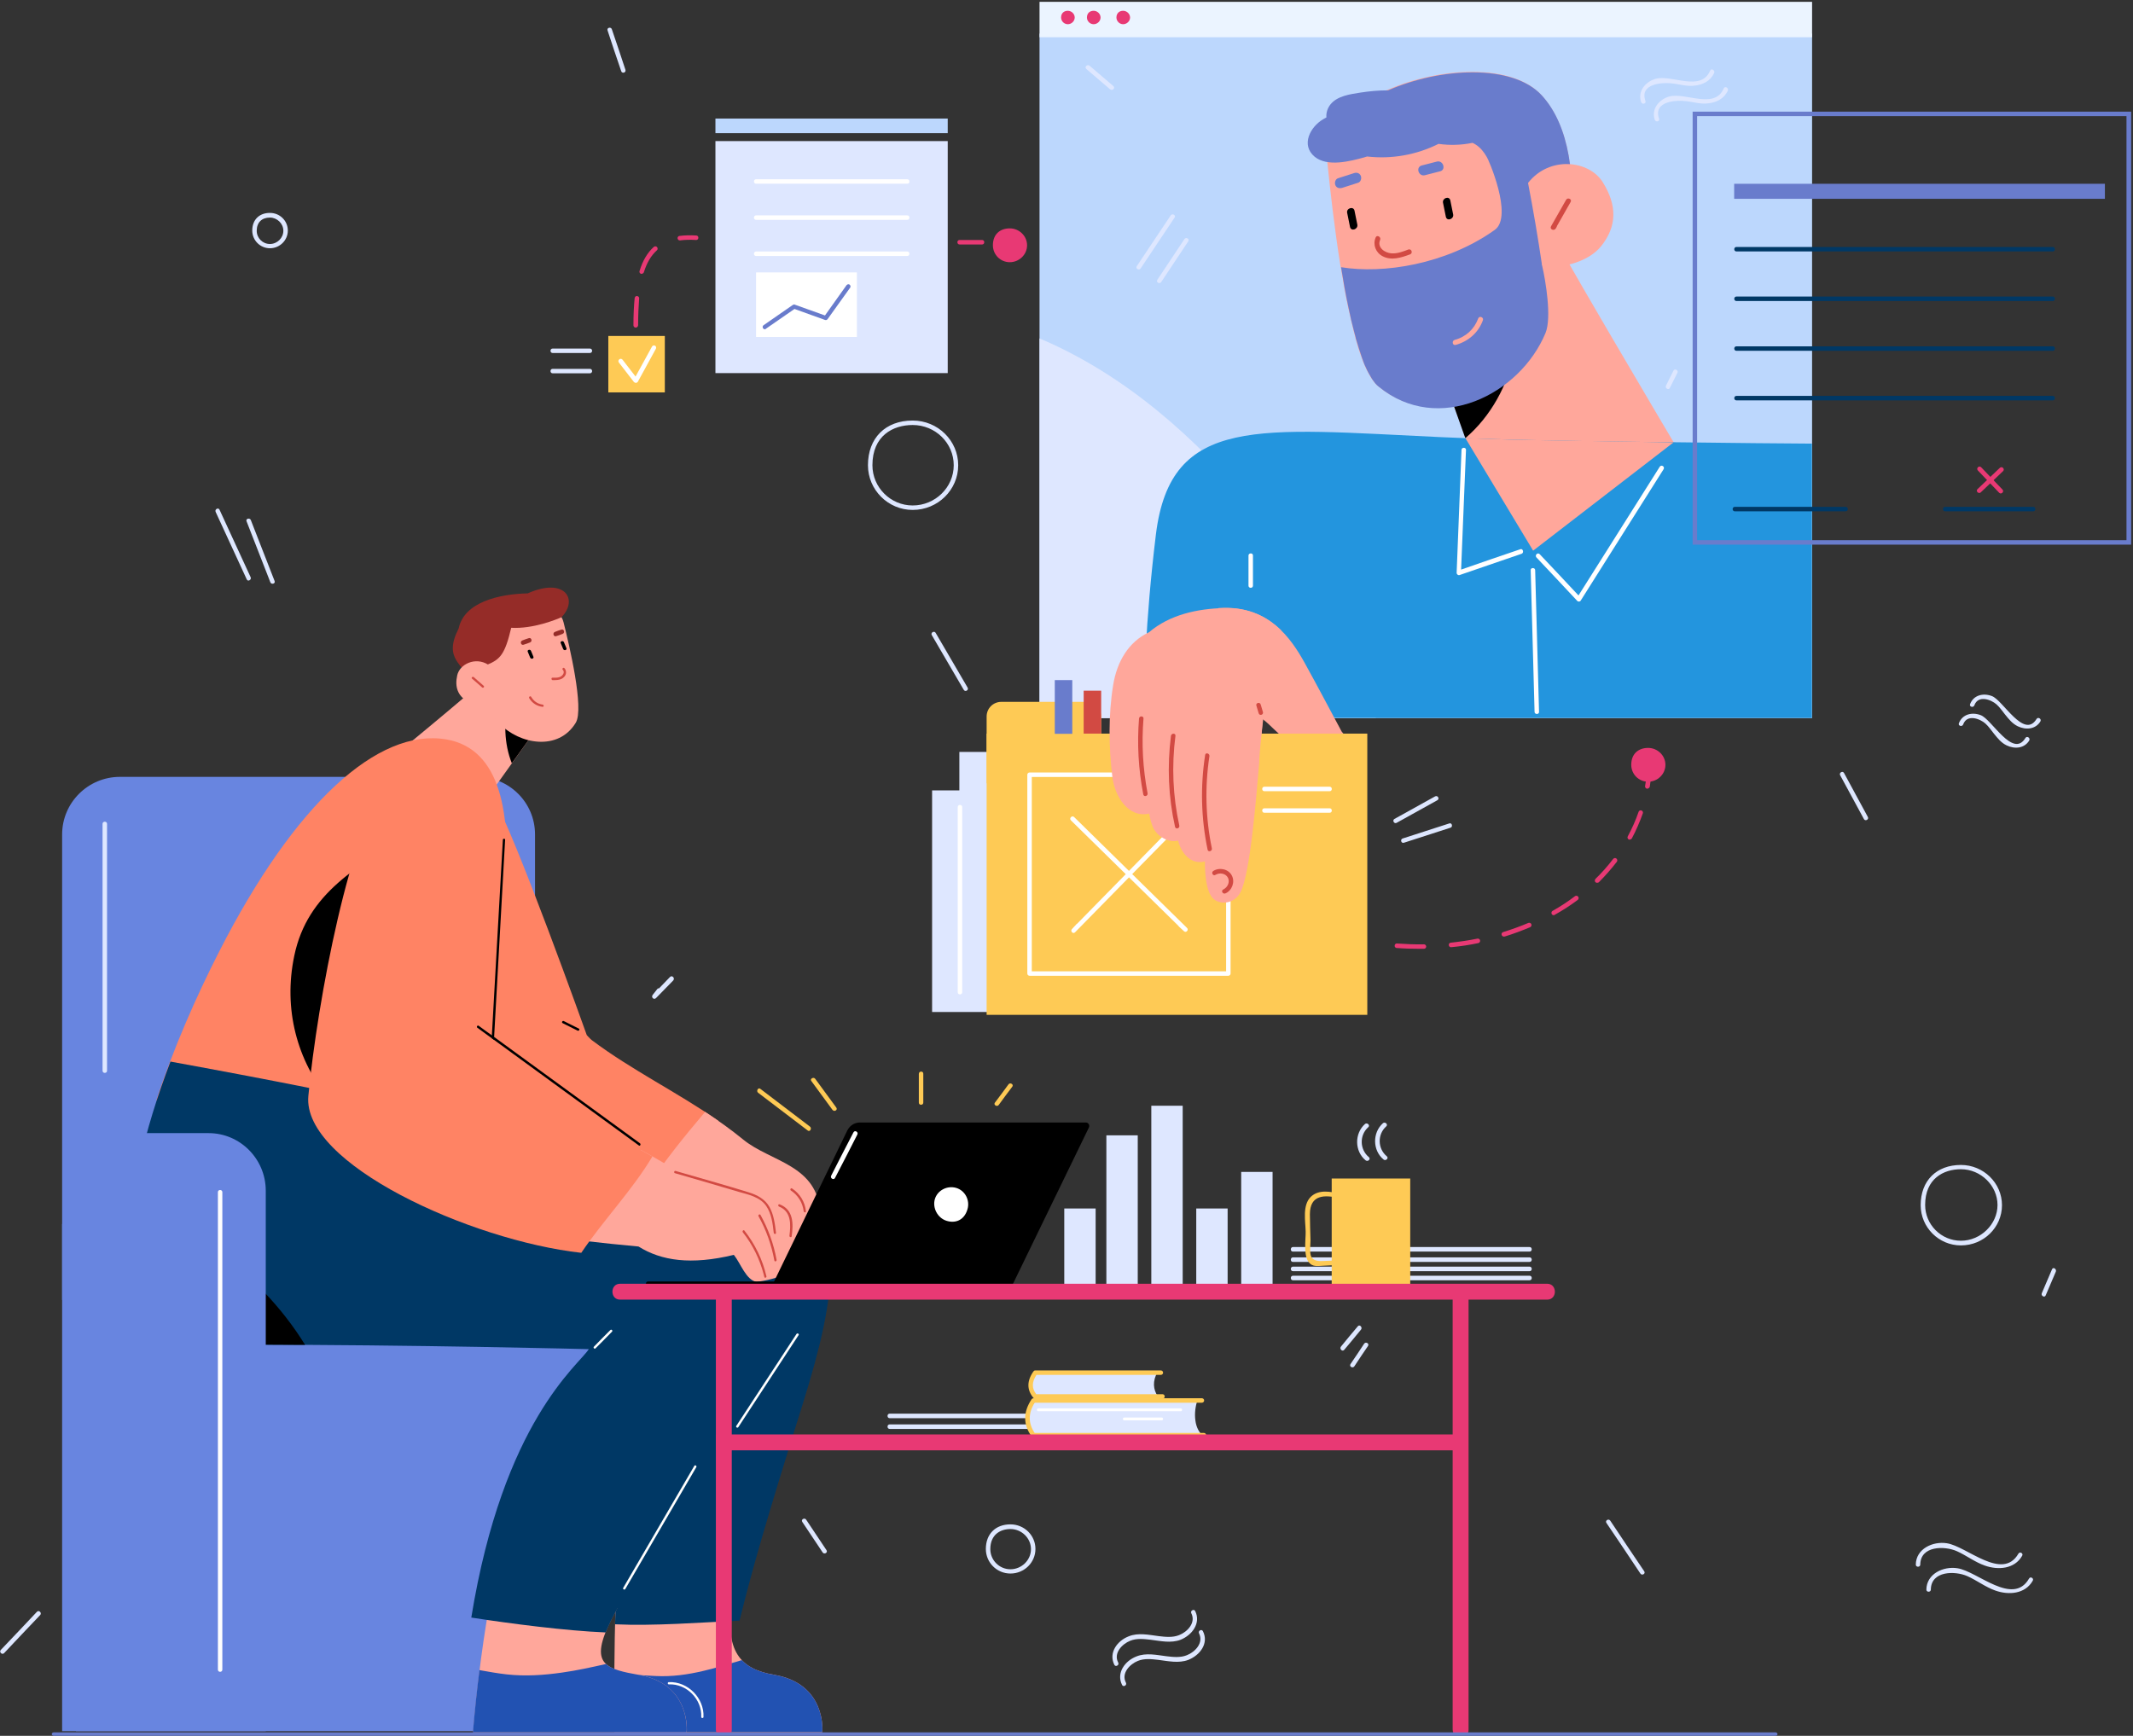 <?xml version="1.0" encoding="UTF-8"?>
<svg width="618px" height="503px" viewBox="0 0 618 503" version="1.1" xmlns="http://www.w3.org/2000/svg" xmlns:xlink="http://www.w3.org/1999/xlink">
    <rect x="0" y="0" width="618" height="503" fill="#333333" stroke="none"/>
    <!-- Generator: Sketch 64 (93537) - https://sketch.com -->
    <title>Teammates 12</title>
    <desc>Created with Sketch.</desc>
    <g id="Final-Designs" stroke="none" stroke-width="1" fill="none" fill-rule="evenodd">
        <g id="Why-1.3" transform="translate(-725, -1288)" fill-rule="nonzero">
            <g id="Teammates-12" transform="translate(725, 1288)">
                <g id="Couch" transform="translate(18, 225)">
                    <rect id="XMLID_713_" fill="#6885E0" x="0" y="129.66" width="154.704" height="146.987"></rect>
                    <path d="M137.015,16.797 L137.015,151.702 L0,151.702 L0,16.797 C0,7.603 7.513,0.118 16.742,0.118 L120.273,0.118 C129.502,0.118 137.015,7.544 137.015,16.797 Z" id="XMLID_711_" fill="#6885E0"></path>
                    <path d="M11.714,13.732 L11.714,85.281 C11.714,86.106 13.015,86.106 13.015,85.281 L13.015,13.732 C13.015,12.907 11.714,12.907 11.714,13.732 Z" id="XMLID_90_" fill="#DEE7FF"></path>
                </g>
                <g id="Ornament" transform="translate(0, 8)" fill="#DEE7FF">
                    <path d="M568.143,352.89 C561.724,352.89 556.483,347.651 556.483,341.233 C556.483,334.11 561.076,329.576 568.143,329.576 C574.681,329.576 580.04,334.816 580.04,341.233 C580.04,347.651 574.74,352.89 568.143,352.89 Z M568.143,330.813 C563.138,330.813 557.778,333.521 557.778,341.174 C557.778,346.885 562.431,351.536 568.143,351.536 C573.856,351.536 578.744,346.767 578.744,341.174 C578.744,335.581 573.915,330.813 568.143,330.813 Z" id="XMLID_699_"></path>
                    <path d="M292.758,447.972 C288.813,447.972 285.632,444.793 285.632,440.848 C285.632,436.55 288.4,433.724 292.758,433.724 C296.763,433.724 300.002,436.903 300.002,440.848 C300.002,444.793 296.763,447.972 292.758,447.972 Z M292.758,435.078 C289.932,435.078 286.928,436.609 286.928,440.907 C286.928,444.086 289.519,446.735 292.758,446.735 C295.998,446.735 298.707,444.086 298.707,440.907 C298.707,437.728 295.998,435.078 292.758,435.078 Z" id="XMLID_692_"></path>
                    <path d="M264.431,139.767 C257.305,139.767 251.474,133.938 251.474,126.814 C251.474,118.925 256.539,113.862 264.431,113.862 C271.734,113.862 277.623,119.691 277.623,126.814 C277.623,133.938 271.734,139.767 264.431,139.767 Z M264.431,115.157 C258.777,115.157 252.77,118.219 252.77,126.814 C252.77,133.232 258.011,138.471 264.431,138.471 C270.968,138.471 276.327,133.232 276.327,126.814 C276.327,120.397 271.027,115.157 264.431,115.157 Z" id="XMLID_688_"></path>
                    <path d="M78.21,63.937 C75.383,63.937 73.087,61.641 73.087,58.815 C73.087,55.695 75.089,53.693 78.21,53.693 C81.096,53.693 83.393,55.989 83.393,58.815 C83.393,61.641 81.037,63.937 78.21,63.937 Z M78.21,55.047 C75.855,55.047 74.382,56.46 74.382,58.874 C74.382,60.993 76.09,62.701 78.21,62.701 C80.33,62.701 82.097,60.935 82.097,58.874 C82.097,56.754 80.272,55.047 78.21,55.047 Z" id="XMLID_670_"></path>
                    <path d="M280.332,191.223 C277.27,185.924 274.148,180.684 271.086,175.385 C270.674,174.679 269.555,175.327 269.967,176.033 C273.029,181.332 276.151,186.571 279.213,191.87 C279.625,192.635 280.803,191.988 280.332,191.223 Z" id="XMLID_109_"></path>
                    <path d="M415.787,222.779 C411.841,224.957 407.954,227.136 404.008,229.314 C403.301,229.726 403.949,230.845 404.656,230.433 C408.602,228.254 412.489,226.076 416.434,223.898 C417.2,223.485 416.552,222.367 415.787,222.779 Z" id="XMLID_108_"></path>
                    <path d="M419.909,230.609 C415.433,232.081 410.898,233.494 406.423,234.966 C405.598,235.201 405.951,236.497 406.776,236.202 C411.252,234.73 415.787,233.317 420.262,231.846 C421.028,231.61 420.675,230.315 419.909,230.609 Z" id="XMLID_107_"></path>
                    <path d="M72.615,159.254 C69.612,152.719 66.608,146.243 63.605,139.708 C63.251,138.942 62.132,139.59 62.486,140.355 C65.489,146.89 68.493,153.367 71.496,159.902 C71.85,160.667 72.969,159.96 72.615,159.254 Z" id="XMLID_88_"></path>
                    <path d="M79.565,160.373 C77.268,154.485 74.971,148.598 72.674,142.71 C72.38,141.945 71.084,142.298 71.438,143.064 C73.734,148.951 76.031,154.838 78.328,160.726 C78.623,161.491 79.859,161.138 79.565,160.373 Z" id="XMLID_87_"></path>
                    <path d="M541.17,228.725 C538.874,224.486 536.577,220.247 534.28,216.008 C533.868,215.243 532.749,215.95 533.161,216.656 C535.458,220.895 537.755,225.134 540.051,229.373 C540.464,230.079 541.583,229.432 541.17,228.725 Z" id="XMLID_85_"></path>
                    <path d="M181.215,12.246 C179.919,8.301 178.623,4.416 177.269,0.471 C177.033,-0.294 175.738,-1.04083409e-17 176.032,0.824 C177.328,4.769 178.623,8.654 179.978,12.599 C180.213,13.423 181.45,13.07 181.215,12.246 Z" id="XMLID_83_"></path>
                    <path d="M590.052,200.348 C586.4,206.294 580.275,194.814 577.095,193.695 C574.622,192.753 571.795,193.401 570.794,196.05 C570.499,196.816 571.736,197.169 572.03,196.403 C573.149,193.283 576.919,194.755 578.45,196.109 C579.451,196.992 580.158,198.111 580.982,199.112 C582.042,200.407 583.043,201.702 584.634,202.467 C586.989,203.586 589.757,203.351 591.171,201.054 C591.583,200.289 590.464,199.641 590.052,200.348 Z" id="XMLID_82_"></path>
                    <path d="M586.813,205.882 C583.161,211.828 577.036,200.348 573.856,199.229 C571.383,198.287 568.556,198.935 567.555,201.584 C567.26,202.35 568.497,202.703 568.791,201.938 C569.91,198.817 573.679,200.289 575.211,201.643 C576.212,202.526 576.919,203.645 577.743,204.646 C578.803,205.941 579.804,207.236 581.394,208.002 C583.75,209.12 586.518,208.885 587.932,206.589 C588.344,205.823 587.225,205.117 586.813,205.882 Z" id="XMLID_79_"></path>
                    <path d="M476.388,447.324 C473.09,442.438 469.792,437.551 466.553,432.665 C466.081,431.958 464.962,432.606 465.434,433.312 C468.732,438.199 472.03,443.085 475.269,447.972 C475.74,448.678 476.859,448.031 476.388,447.324 Z" id="XMLID_78_"></path>
                    <path d="M346.292,458.863 C345.939,458.098 344.761,458.746 345.174,459.511 C346.528,462.219 344.055,464.869 341.64,465.811 C339.755,466.576 337.635,466.34 335.692,466.105 C332.865,465.752 329.802,465.045 327.034,466.164 C323.677,467.459 321.145,470.933 322.853,474.406 C323.206,475.171 324.384,474.524 323.972,473.759 C322.558,471.05 325.091,468.401 327.447,467.459 C329.331,466.694 331.392,466.929 333.395,467.165 C336.222,467.518 339.284,468.224 342.052,467.165 C345.409,465.811 348,462.337 346.292,458.863 Z" id="XMLID_77_"></path>
                    <path d="M348.53,464.692 C348.177,463.927 346.999,464.574 347.411,465.34 C348.766,468.048 346.292,470.697 343.878,471.639 C341.993,472.404 339.873,472.169 337.93,471.933 C335.103,471.58 332.04,470.874 329.272,471.992 C325.915,473.288 323.383,476.761 325.091,480.235 C325.444,481 326.622,480.352 326.21,479.587 C324.796,476.879 327.329,474.229 329.685,473.288 C331.569,472.522 333.63,472.758 335.633,472.993 C338.46,473.346 341.522,474.053 344.29,472.993 C347.706,471.639 350.297,468.165 348.53,464.692 Z" id="XMLID_68_"></path>
                    <path d="M239.46,441.201 C237.517,438.258 235.514,435.314 233.571,432.37 C233.1,431.664 231.981,432.311 232.452,433.018 C234.395,435.961 236.398,438.905 238.341,441.849 C238.812,442.555 239.931,441.908 239.46,441.201 Z" id="XMLID_66_"></path>
                    <path d="M393.407,376.322 C391.758,378.265 390.109,380.267 388.519,382.21 C387.989,382.857 388.931,383.799 389.461,383.152 C391.11,381.209 392.759,379.207 394.349,377.264 C394.821,376.617 393.937,375.675 393.407,376.322 Z" id="XMLID_65_"></path>
                    <path d="M395.233,381.385 C393.937,383.328 392.642,385.33 391.287,387.273 C390.816,387.979 391.935,388.627 392.406,387.92 C393.702,385.977 394.997,383.976 396.352,382.033 C396.823,381.326 395.704,380.679 395.233,381.385 Z" id="XMLID_64_"></path>
                    <path d="M594.528,359.837 C593.526,362.134 592.584,364.43 591.583,366.726 C591.23,367.491 592.408,368.139 592.702,367.373 C593.703,365.077 594.645,362.781 595.647,360.485 C595.941,359.72 594.822,359.013 594.528,359.837 Z" id="XMLID_63_"></path>
                    <path d="M587.873,449.444 C583.22,457.509 572.914,447.324 567.142,446.441 C563.079,445.793 558.191,448.031 558.132,452.623 C558.132,453.447 559.427,453.447 559.427,452.623 C559.486,447.147 566.436,447.147 570.028,448.737 C572.796,449.973 575.27,451.916 578.155,452.917 C581.983,454.271 586.754,453.918 588.933,450.091 C589.404,449.385 588.285,448.678 587.873,449.444 Z" id="XMLID_61_"></path>
                    <path d="M584.81,442.202 C580.158,450.268 569.851,440.083 564.08,439.2 C560.016,438.552 555.128,440.789 555.069,445.381 C555.069,446.206 556.365,446.206 556.365,445.381 C556.424,439.906 563.373,439.906 566.966,441.496 C569.734,442.732 572.207,444.675 575.093,445.676 C578.921,447.03 583.691,446.676 585.87,442.85 C586.342,442.143 585.223,441.496 584.81,442.202 Z" id="XMLID_60_"></path>
                    <path d="M194.112,275.118 C193.052,276.236 191.992,277.296 190.932,278.415 C190.755,278.356 190.579,278.415 190.402,278.65 C189.99,279.18 189.519,279.769 189.106,280.299 C188.576,280.946 189.401,281.829 190.049,281.241 C191.698,279.533 193.406,277.826 195.055,276.119 C195.643,275.412 194.701,274.47 194.112,275.118 Z" id="XMLID_59_"></path>
                    <path d="M10.719,459.04 C7.244,462.749 3.71,466.458 0.236,470.108 C-0.353,470.697 0.589,471.639 1.178,471.05 C4.653,467.341 8.186,463.632 11.661,459.982 C12.191,459.393 11.308,458.451 10.719,459.04 Z" id="XMLID_62_"></path>
                </g>
                <g id="Graphic" transform="translate(308, 320)" fill="#DEE7FF">
                    <rect id="XMLID_222_" x="51.615" y="19.592" width="9.091" height="33.051"></rect>
                    <rect id="XMLID_221_" x="38.594" y="30.192" width="9.091" height="22.451"></rect>
                    <rect id="XMLID_220_" x="0.352" y="30.192" width="9.091" height="22.451"></rect>
                    <rect id="XMLID_219_" x="25.573" y="0.417" width="9.091" height="52.226"></rect>
                    <rect id="XMLID_218_" x="12.552" y="8.992" width="9.091" height="43.651"></rect>
                </g>
                <g id="Man" transform="translate(38, 170)">
                    <g id="Head" transform="translate(71.994, 0)">
                        <path d="M0.354,52.169 L28.562,64.799 L32.633,59.133 L37.826,51.874 L46.855,39.304 L29.624,27.501 C28.562,29.035 0.354,52.169 0.354,52.169 Z" id="XMLID_199_" fill="#FFA79B"></path>
                        <path d="M38.299,51.166 L46.855,39.304 L37.413,33.107 C35.879,38.773 36.056,45.619 38.299,51.166 Z" id="XMLID_198_" fill="#000000"></path>
                        <path d="M24.962,11.567 C28.621,3.069 51.163,1.475 53.288,10.328 C54.94,16.937 59.307,35.291 56.828,39.422 C51.812,47.743 40.482,45.737 34.64,39.599 C28.739,33.403 21.362,19.947 24.962,11.567 Z" id="XMLID_197_" fill="#FFA79B"></path>
                        <path d="M38.122,11.921 C44.554,12.275 51.222,9.501 52.697,8.852 C57.713,3.659 53.583,-2.833 42.901,1.947 C34.581,2.125 24.49,4.485 22.897,12.098 C18.294,21.127 24.254,22.249 26.791,27.855 C28.857,26.852 28.739,23.606 31.217,22.603 C34.876,21.068 36.292,19.711 38.122,11.921 Z" id="XMLID_193_" fill="#952C28"></path>
                        <path d="M50.101,26.38 C50.809,26.38 51.576,26.439 52.284,26.144 C53.051,25.79 53.76,24.845 53.051,24.078 C52.756,23.783 53.228,23.311 53.524,23.606 C54.173,24.314 54.173,25.436 53.465,26.144 C52.638,27.088 51.281,27.088 50.101,27.088 C49.688,27.029 49.688,26.321 50.101,26.38 Z" id="XMLID_192_" fill="#D24A43"></path>
                        <path d="M43.846,18.59 C44.082,19.18 44.318,19.711 44.554,20.301 C44.79,20.891 43.846,21.127 43.61,20.537 C43.374,19.947 43.138,19.416 42.901,18.826 C42.724,18.295 43.61,18.059 43.846,18.59 Z" id="XMLID_191_" fill="#000000"></path>
                        <path d="M53.406,16.111 C53.642,16.701 53.878,17.232 54.114,17.823 C54.35,18.413 53.406,18.649 53.169,18.059 C52.933,17.468 52.697,16.937 52.461,16.347 C52.225,15.816 53.169,15.521 53.406,16.111 Z" id="XMLID_190_" fill="#000000"></path>
                        <path d="M41.367,15.58 C41.957,15.344 42.606,15.108 43.197,14.931 C43.964,14.636 44.377,15.875 43.551,16.17 C42.96,16.406 42.311,16.642 41.721,16.819 C40.954,17.114 40.541,15.875 41.367,15.58 Z" id="XMLID_189_" fill="#952C28"></path>
                        <path d="M50.809,13.101 C51.399,12.865 52.048,12.629 52.638,12.452 C53.406,12.157 53.819,13.396 52.992,13.692 C52.402,13.928 51.753,14.164 51.163,14.341 C50.396,14.636 49.983,13.396 50.809,13.101 Z" id="XMLID_188_" fill="#952C28"></path>
                        <path d="M43.905,31.927 C44.613,33.166 45.793,33.993 47.209,34.17 C47.622,34.229 47.622,34.878 47.209,34.819 C45.557,34.642 44.141,33.698 43.315,32.281 C43.138,31.868 43.728,31.573 43.905,31.927 Z" id="XMLID_187_" fill="#D24A43"></path>
                        <path d="M22.483,25.672 C23.192,22.485 27.676,20.242 31.453,22.603 C31.984,26.085 32.633,29.626 33.283,33.048 C31.571,34.17 27.794,34.701 25.375,33.226 C22.66,31.573 21.716,29.094 22.483,25.672 Z" id="XMLID_186_" fill="#FFA79B"></path>
                        <path d="M27.263,26.203 C28.208,27.029 29.211,27.914 30.155,28.74 C30.45,29.035 30.037,29.449 29.683,29.212 C29.624,29.153 29.565,29.094 29.506,29.035 C29.506,29.035 29.447,28.976 29.447,28.976 C28.562,28.209 27.676,27.442 26.791,26.675 C26.437,26.38 26.909,25.967 27.263,26.203 Z" id="XMLID_185_" fill="#D24A43"></path>
                    </g>
                    <g id="Body" transform="translate(7.081, 43.671)">
                        <path d="M88.104,102.627 C96.012,77.959 116.194,6.02 84.21,0.59 C64.382,-2.774 40.305,19.18 18.471,61.966 C11.743,75.126 5.075,90.293 0.236,105.165 C29.565,105.283 59.189,106.345 88.104,102.627 Z" id="XMLID_184_" fill="#FF8364"></path>
                        <path d="M54.291,105.106 C56.474,92.831 59.071,80.615 61.667,68.399 C65.208,51.756 70.755,43.966 74.414,27.324 C58.658,37.416 44.023,44.91 40.187,63.264 C36.941,78.726 40.954,93.657 50.455,105.165 C51.753,105.224 52.992,105.165 54.291,105.106 Z" id="XMLID_183_" fill="#000000"></path>
                    </g>
                    <g id="Legs" transform="translate(0, 137.505)">
                        <path d="M186.3,177.813 C176.563,176.16 171.901,171.203 174.025,156.036 C163.049,158.101 151.66,157.57 140.33,157.806 C139.976,170.023 139.917,182.239 140.035,194.455 L200.226,194.455 C200.285,194.396 201.584,180.409 186.3,177.813 Z" id="XMLID_209_" fill="#FFA79B"></path>
                        <path d="M189.84,39.776 C167.416,45.796 177.389,57.363 157.325,67.985 C155.791,71.88 154.374,75.775 153.076,79.729 C149.535,90.175 146.703,100.798 144.342,111.539 C141.805,126.528 140.861,141.813 140.389,156.98 C140.33,159.046 140.271,161.111 140.212,163.177 C151.306,163.708 165.174,162.646 176.268,162.114 C179.749,148.128 183.231,135.499 194.62,99.204 C204.711,66.982 207.308,45.442 189.84,39.776 Z" id="XMLID_715_" fill="#003865"></path>
                        <path d="M186.3,177.813 C182.228,177.104 179.1,175.865 176.917,173.563 C173.199,174.685 169.54,175.806 165.764,176.691 C161.22,177.753 156.735,178.403 152.014,178.167 C148.001,177.99 143.988,177.635 139.976,177.458 C139.976,183.124 139.976,188.73 140.035,194.396 L200.226,194.396 C200.285,194.396 201.584,180.409 186.3,177.813 Z" id="XMLID_207_" fill="#2252B2"></path>
                        <path d="M146.998,177.813 C135.963,175.924 132.245,174.095 140.861,158.515 C128.704,157.216 116.489,155.859 104.392,154.265 C102.208,165.773 100.379,179.052 99.081,194.455 L160.984,194.455 C160.984,194.396 162.282,180.409 146.998,177.813 Z" id="XMLID_182_" fill="#FFA79B"></path>
                        <path d="M98.549,161.229 C109.998,163 125.931,165.065 137.497,165.537 C140.802,157.275 150.303,142.876 168.006,116.673 C205.537,61.199 212.147,39.363 173.671,29.331 C135.255,19.298 92.412,17.114 92.412,17.114 C92.412,17.114 92.471,16.878 92.648,16.465 C65.68,10.328 38.535,5.075 11.389,0.118 C-3.836,40.012 -9.029,82.149 31.276,82.149 C82.793,82.149 132.599,83.447 132.599,83.447 C129.59,88.169 107.814,104.28 98.549,161.229 Z" id="XMLID_710_" fill="#003865"></path>
                        <path d="M38.417,66.805 C27.44,58.366 13.691,53.291 0.118,49.691 C0.236,68.635 8.439,82.149 31.276,82.149 C37.708,82.149 44.141,82.149 50.396,82.208 C46.973,76.661 42.96,71.526 38.417,66.805 Z" id="XMLID_181_" fill="#000000"></path>
                        <path d="M146.998,177.813 C142.572,177.045 139.326,176.278 137.556,174.685 C133.366,175.629 129.117,176.573 124.869,177.163 C119.499,177.931 114.247,178.285 108.817,177.694 C106.162,177.399 103.565,176.927 100.91,176.455 C100.202,182.121 99.553,188.081 99.022,194.455 L160.925,194.455 C160.984,194.396 162.282,180.409 146.998,177.813 Z" id="XMLID_180_" fill="#2252B2"></path>
                        <path d="M138.854,77.9 C137.261,79.493 135.668,81.087 134.074,82.739 C133.779,83.034 134.251,83.506 134.547,83.211 C136.14,81.618 137.733,80.024 139.326,78.372 C139.622,78.077 139.149,77.605 138.854,77.9 Z" id="XMLID_131_" fill="#FFFFFF"></path>
                        <path d="M192.791,79.021 C186.949,87.933 181.166,96.785 175.324,105.696 C175.088,106.05 175.678,106.404 175.914,106.05 C181.756,97.139 187.539,88.287 193.381,79.375 C193.617,79.021 193.027,78.726 192.791,79.021 Z" id="XMLID_130_" fill="#FFFFFF"></path>
                        <path d="M155.791,179.937 C155.378,179.937 155.378,180.586 155.791,180.586 C160.925,180.35 165.41,184.894 165.174,190.029 C165.174,190.442 165.823,190.442 165.823,190.029 C166.059,184.54 161.279,179.701 155.791,179.937 Z" id="XMLID_129_" fill="#FFFFFF"></path>
                        <path d="M163.167,117.263 C156.322,129.066 149.417,140.81 142.572,152.613 C142.336,152.967 142.926,153.321 143.162,152.967 C150.008,141.164 156.912,129.42 163.757,117.617 C163.934,117.263 163.403,116.909 163.167,117.263 Z" id="XMLID_128_" fill="#FFFFFF"></path>
                    </g>
                    <g id="Hand_1_" transform="translate(99.14, 60.786)">
                        <path d="M55.235,115.197 C60.074,107.88 65.739,101.093 70.991,94.011 C59.071,85.69 45.97,79.375 34.345,70.641 C33.873,70.287 32.869,69.166 32.869,69.166 C32.869,69.166 12.215,11.213 5.665,0.059 C5.665,0.059 0.118,82.267 0.413,84.923 C0.767,87.519 51.163,113.427 51.163,113.427 L55.235,115.197 Z" id="XMLID_161_" fill="#FF8364"></path>
                        <path d="M78.131,99.381 C74.591,96.49 70.932,93.893 67.155,91.414 C61.254,98.378 55.53,105.46 50.455,113.073 C50.927,113.309 51.163,113.427 51.163,113.427 L95.363,132.43 L100.556,120.981 C99.848,106.64 86.157,105.991 78.131,99.381 Z" id="XMLID_160_" fill="#FFA79B"></path>
                        <path d="M30.568,67.277 C29.093,66.569 27.676,65.802 26.201,65.094 C25.847,64.917 25.493,65.448 25.847,65.684 C27.322,66.392 28.739,67.159 30.214,67.867 C30.627,68.044 30.922,67.454 30.568,67.277 Z" id="XMLID_132_" fill="#000000"></path>
                        <path d="M88.753,118.207 C88.34,118.03 88.163,118.679 88.576,118.856 C92.176,120.273 91.999,124.109 91.586,127.296 C91.527,127.709 92.176,127.886 92.235,127.473 C92.766,123.814 92.766,119.742 88.753,118.207 Z" id="XMLID_124_" fill="#D24A43"></path>
                        <path d="M92.353,113.604 C91.999,113.368 91.645,113.958 91.999,114.194 C94.065,115.552 95.422,117.735 95.717,120.214 C95.776,120.627 96.425,120.627 96.366,120.214 C96.071,117.499 94.655,115.138 92.353,113.604 Z" id="XMLID_123_" fill="#D24A43"></path>
                    </g>
                    <g id="Hand" transform="translate(50.75, 45.442)">
                        <path d="M133.425,136.797 C128.704,133.846 120.797,129.774 109.349,124.994 C105.277,122.515 101.028,120.037 96.838,117.735 C90.229,127.355 85.39,134.082 79.253,143.997 C85.803,144.764 91.704,145.354 96.248,145.767 C102.857,149.898 111.414,151.197 123.865,148.187 C125.872,150.666 127.347,155.446 130.475,156.036 C133.366,155.623 136.199,154.974 138.795,153.734 C141.156,152.613 142.985,151.02 144.519,149.131 C140.507,144.469 139.031,140.751 133.425,136.797 Z" id="XMLID_154_" fill="#FFA79B"></path>
                        <path d="M100.261,119.683 C79.371,107.821 57.831,98.201 57.831,98.201 C57.831,98.201 56.887,90.824 57.064,54.825 C57.182,18.826 59.897,9.029 40.718,0.177 C40.718,0.177 34.876,0.413 23.9,11.685 C12.924,22.957 3.187,74.595 0.59,102.155 C-1.239,121.748 47.445,143.997 79.666,147.597 C85.862,138.39 94.655,129.184 100.261,119.683 Z" id="XMLID_153_" fill="#FF8364"></path>
                        <path d="M57.595,27.914 C56.533,46.976 55.471,66.038 54.409,85.1 C54.409,85.336 54.35,85.631 54.35,85.867 C54.114,85.69 53.937,85.572 53.701,85.395 C53.701,85.159 53.701,84.864 53.76,84.628 C54.822,65.684 55.884,46.799 56.946,27.914 C56.946,27.501 57.654,27.501 57.595,27.914 Z" id="XMLID_134_" fill="#000000"></path>
                        <path d="M96.366,116.496 C82.38,106.286 68.394,96.077 54.35,85.867 C54.114,85.69 53.937,85.572 53.701,85.395 C52.343,84.392 50.927,83.388 49.57,82.385 C49.216,82.149 49.57,81.559 49.924,81.795 C51.222,82.739 52.461,83.683 53.76,84.569 C53.996,84.746 54.173,84.864 54.409,85.041 C68.513,95.309 82.616,105.578 96.661,115.847 C97.015,116.142 96.72,116.732 96.366,116.496 Z" id="XMLID_133_" fill="#000000"></path>
                        <path d="M134.192,134.318 C132.894,132.017 130.652,130.836 128.173,130.069 C121.151,127.886 114.069,125.938 106.988,123.873 C106.575,123.755 106.398,124.404 106.811,124.522 C112.948,126.292 119.026,128.063 125.164,129.892 C128.055,130.718 131.419,131.368 133.248,134.023 C134.783,136.266 135.137,139.158 135.432,141.813 C135.491,142.226 136.14,142.226 136.081,141.813 C135.786,139.217 135.432,136.561 134.192,134.318 Z" id="XMLID_127_" fill="#D24A43"></path>
                        <path d="M131.596,136.62 C131.419,136.266 130.829,136.561 131.006,136.974 C133.248,140.987 134.783,145.295 135.609,149.839 C135.668,150.252 136.317,150.075 136.258,149.662 C135.432,145.059 133.838,140.692 131.596,136.62 Z" id="XMLID_126_" fill="#D24A43"></path>
                        <path d="M133.307,154.384 C132.186,149.544 130.003,145.059 126.934,141.164 C126.698,140.81 126.226,141.282 126.462,141.636 C129.353,145.295 131.36,149.426 132.54,153.911 C132.54,153.911 132.54,153.911 132.54,153.97 C132.599,154.206 132.658,154.384 132.717,154.62 C132.776,154.974 133.425,154.797 133.307,154.384 Z" id="XMLID_125_" fill="#D24A43"></path>
                    </g>
                </g>
                <g id="Papers" transform="translate(257, 361)" fill="#DEE7FF">
                    <g id="XMLID_251_" transform="translate(0, 48.463)">
                        <path d="M50.808,3.291 L0.764,3.291 C-0.059,3.291 -0.059,4.607 0.764,4.607 L50.808,4.607 C51.631,4.607 51.631,3.291 50.808,3.291 Z" id="XMLID_217_"></path>
                        <path d="M50.808,0.179 L0.764,0.179 C-0.059,0.179 -0.059,1.496 0.764,1.496 L50.808,1.496 C51.631,1.496 51.631,0.179 50.808,0.179 Z" id="XMLID_216_"></path>
                    </g>
                    <g id="XMLID_250_" transform="translate(116.434, 0)">
                        <path d="M1.176,8.676 L69.743,8.676 C70.566,8.676 70.566,9.992 69.743,9.992 L1.176,9.992 C0.353,9.992 0.353,8.676 1.176,8.676 Z" id="XMLID_213_"></path>
                        <path d="M1.176,6.043 L69.743,6.043 C70.566,6.043 70.566,7.359 69.743,7.359 L1.176,7.359 C0.353,7.359 0.353,6.043 1.176,6.043 Z" id="XMLID_212_"></path>
                        <path d="M1.176,3.351 L69.743,3.351 C70.566,3.351 70.566,4.667 69.743,4.667 L1.176,4.667 C0.353,4.727 0.353,3.351 1.176,3.351 Z" id="XMLID_211_"></path>
                        <path d="M1.176,0.359 L69.743,0.359 C70.566,0.359 70.566,1.675 69.743,1.675 L1.176,1.675 C0.353,1.735 0.353,0.359 1.176,0.359 Z" id="XMLID_210_"></path>
                    </g>
                </g>
                <g id="Books" transform="translate(297, 397)">
                    <path d="M49.349,14.647 C49.054,12.588 49.349,10.588 49.938,8.647 L3.298,8.647 C-0.236,12.882 0.118,16.294 3.298,19.118 L51.528,19.118 C50.35,18 49.584,16.529 49.349,14.647 Z" id="XMLID_206_" fill="#DEE7FF"></path>
                    <path d="M37.571,2.471 C37.748,1.882 37.983,1.294 38.278,0.765 L3.416,0.765 C1.06,3.235 1.119,5.941 3.416,8.882 L39.456,8.882 C37.866,7.176 36.864,5.118 37.571,2.471 Z" id="XMLID_205_" fill="#DEE7FF"></path>
                    <path d="M39.809,8.353 L2.944,8.353 C2.768,8.353 2.591,8.294 2.473,8.118 C0.471,5.824 0.471,3.176 2.414,0.412 C2.532,0.235 2.709,0.118 2.944,0.118 L39.338,0.118 C39.691,0.118 39.986,0.412 39.986,0.765 C39.986,1.118 39.691,1.412 39.338,1.412 L3.298,1.412 C1.943,3.471 1.884,5.294 3.239,7 L39.809,7 C40.162,7 40.457,7.294 40.457,7.647 C40.457,8 40.162,8.353 39.809,8.353 Z" id="XMLID_717_" fill="#FECA55"></path>
                    <path d="M51.822,19.529 L2.414,19.529 C2.179,19.529 2.002,19.412 1.884,19.235 C-0.589,15.824 -0.589,12.176 1.884,8.471 C2.002,8.294 2.238,8.176 2.414,8.176 L51.233,8.176 C51.587,8.176 51.881,8.471 51.881,8.824 C51.881,9.176 51.587,9.471 51.233,9.471 L2.768,9.471 C0.883,12.529 0.883,15.412 2.768,18.235 L51.822,18.235 C52.176,18.235 52.47,18.529 52.47,18.882 C52.47,19.235 52.234,19.529 51.822,19.529 Z" id="XMLID_716_" fill="#FECA55"></path>
                    <path d="M45.109,11.118 L3.828,11.118 C3.298,11.118 3.298,11.941 3.828,11.941 L45.109,11.941 C45.639,11.941 45.639,11.118 45.109,11.118 Z" id="XMLID_202_" fill="#FFFFFF"></path>
                    <path d="M39.573,13.765 L28.738,13.765 C28.208,13.765 28.208,14.588 28.738,14.588 L39.573,14.588 C40.103,14.588 40.103,13.765 39.573,13.765 Z" id="XMLID_201_" fill="#FFFFFF"></path>
                </g>
                <g id="Man_2" transform="translate(270, 0)">
                    <g id="Window" transform="translate(30.654, 0)">
                        <rect id="XMLID_196_" fill="#BCD7FD" x="0.531" y="9.73" width="223.835" height="198.372"></rect>
                        <path d="M88.721,185.988 C81.823,172.189 72.922,159.452 63.077,147.599 C46.04,127.019 25.349,108.562 0.531,98.065 L0.531,208.101 L97.976,208.101 C95.323,200.553 92.258,193.123 88.721,185.988 Z" id="XMLID_195_" fill="#DEE7FF"></path>
                        <rect id="XMLID_194_" fill="#EBF4FF" x="0.531" y="0.531" width="223.835" height="10.261"></rect>
                        <path d="M6.779,5.071 C6.779,3.774 7.664,3.125 8.725,3.125 C9.786,3.125 10.729,4.01 10.729,5.071 C10.729,6.133 9.786,7.017 8.725,7.017 C7.664,7.017 6.779,6.133 6.779,5.071 Z" id="XMLID_148_" fill="#E83974"></path>
                        <path d="M14.266,5.071 C14.266,3.774 15.15,3.125 16.211,3.125 C17.273,3.125 18.216,4.01 18.216,5.071 C18.216,6.133 17.273,7.017 16.211,7.017 C15.15,7.017 14.266,6.133 14.266,5.071 Z" id="XMLID_147_" fill="#E83974"></path>
                        <path d="M22.814,5.071 C22.814,3.774 23.698,3.125 24.759,3.125 C25.82,3.125 26.764,4.01 26.764,5.071 C26.764,6.133 25.82,7.017 24.759,7.017 C23.698,7.017 22.814,6.133 22.814,5.071 Z" id="XMLID_146_" fill="#E83974"></path>
                        <g id="Ornament_1_" transform="translate(13.559, 18.87)" fill="#DEE7FF">
                            <path d="M24.995,43.519 C21.694,48.414 18.452,53.367 15.15,58.261 C14.679,58.969 15.799,59.618 16.27,58.91 C19.572,54.016 22.814,49.062 26.115,44.168 C26.587,43.519 25.467,42.87 24.995,43.519 Z" id="XMLID_96_"></path>
                            <path d="M28.945,50.418 C26.351,54.369 23.698,58.261 21.104,62.212 C20.633,62.92 21.753,63.569 22.224,62.861 C24.818,58.91 27.471,55.018 30.065,51.067 C30.536,50.359 29.416,49.711 28.945,50.418 Z" id="XMLID_95_"></path>
                            <path d="M8.371,6.074 C6.072,4.128 3.773,2.123 1.474,0.177 C0.825,-0.354 -0.118,0.531 0.531,1.12 C2.83,3.066 5.129,5.071 7.428,7.017 C8.076,7.548 9.019,6.663 8.371,6.074 Z" id="XMLID_94_"></path>
                            <path d="M181.273,1.592 C178.62,7.843 170.249,2.713 165.533,3.951 C162.527,4.776 160.169,7.607 161.289,10.732 C161.583,11.499 162.821,11.204 162.527,10.379 C160.699,5.189 167.773,4.894 170.839,5.366 C172.784,5.661 174.67,6.192 176.675,5.956 C179.151,5.72 181.391,4.6 182.452,2.241 C182.747,1.474 181.568,0.826 181.273,1.592 Z" id="XMLID_93_"></path>
                            <path d="M185.223,6.722 C182.57,12.973 174.199,7.843 169.483,9.081 C166.476,9.907 164.118,12.737 165.238,15.863 C165.533,16.629 166.771,16.334 166.476,15.509 C164.649,10.32 171.723,10.025 174.788,10.496 C176.734,10.791 178.62,11.322 180.624,11.086 C183.1,10.85 185.34,9.73 186.402,7.371 C186.696,6.605 185.576,5.956 185.223,6.722 Z" id="XMLID_92_"></path>
                            <path d="M170.662,88.512 C169.954,89.987 169.188,91.402 168.481,92.876 C168.127,93.643 169.247,94.291 169.601,93.525 C170.308,92.051 171.074,90.635 171.782,89.161 C172.195,88.453 171.016,87.805 170.662,88.512 Z" id="XMLID_91_"></path>
                        </g>
                    </g>
                    <g id="Head_1_" transform="translate(108.469, 20.639)">
                        <path d="M107.054,108.562 L51.228,120.533 L45.864,105.495 L38.907,86.272 L26.94,53.013 L67.675,40.276 C68.972,44.404 107.054,108.562 107.054,108.562 Z" id="XMLID_179_" fill="#FFA79B"></path>
                        <path d="M45.805,105.554 L46.099,106.321 C53.527,99.952 58.361,91.048 60.542,80.964 C63.431,67.578 60.306,55.903 57.064,43.578 L26.999,53.013 L38.966,86.272 L45.805,105.554 Z" id="XMLID_178_" fill="#000000"></path>
                        <path d="M76.341,46.232 C75.398,54.723 69.562,73.239 68.854,74.773 C60.955,92.463 38.141,105.378 20.927,91.343 C20.81,91.225 20.692,91.166 20.574,91.048 C20.397,90.93 20.279,90.753 20.102,90.576 C19.984,90.458 19.866,90.281 19.689,90.105 C19.631,90.046 19.631,89.987 19.572,89.928 C19.336,89.633 19.159,89.338 18.923,89.043 C18.923,89.043 18.923,89.043 18.923,89.043 C18.628,88.63 18.393,88.159 18.098,87.628 C17.98,87.451 17.921,87.274 17.803,87.097 C17.685,86.861 17.508,86.566 17.39,86.272 C17.273,86.095 17.214,85.859 17.096,85.623 C16.919,85.21 16.742,84.738 16.506,84.267 C16.329,83.795 16.152,83.323 15.976,82.792 C15.327,81.082 14.738,79.195 14.207,77.19 C14.207,77.131 14.207,77.131 14.207,77.072 C14.148,76.778 14.03,76.483 13.971,76.188 C13.912,75.893 13.794,75.598 13.735,75.303 C13.205,73.18 12.674,70.881 12.144,68.522 C11.319,64.689 10.611,60.679 9.963,56.669 C9.963,56.61 9.963,56.551 9.904,56.433 C8.135,45.288 6.897,34.143 6.19,27.185 C6.131,26.831 6.131,26.477 6.072,26.182 C6.072,26.064 6.072,25.946 6.013,25.828 C3.891,5.13 53.704,-8.668 68.029,6.84 C76.459,15.922 78.051,31.371 76.341,46.232 Z" id="XMLID_177_" fill="#FFA79B"></path>
                        <path d="M68.206,6.958 C59.717,-2.182 38.907,-1.12 23.698,5.543 C20.986,5.543 18.334,5.779 15.681,6.192 C12.733,6.663 9.019,7.135 7.015,9.612 C6.131,10.732 5.718,12.089 5.836,13.386 C5.541,13.563 5.247,13.74 4.893,13.917 C1.179,16.099 -1.651,21.347 2.417,24.767 C6.131,27.833 12.792,26.064 16.86,24.944 C17.096,24.885 17.39,24.767 17.626,24.708 C24.759,25.534 31.951,24.236 38.318,21.052 C41.678,21.524 44.92,21.406 48.163,20.757 C48.457,20.875 48.752,21.052 49.047,21.229 C50.462,22.113 51.464,23.411 52.289,24.826 C52.584,25.062 60.13,42.104 54.588,45.996 C40.499,56.021 22.165,58.792 10.081,56.787 C10.729,60.797 11.436,64.866 12.262,68.64 C12.733,70.999 13.264,73.239 13.853,75.421 C13.912,75.716 14.03,76.011 14.089,76.306 C14.148,76.601 14.266,76.896 14.325,77.19 C14.325,77.249 14.325,77.249 14.325,77.308 C14.914,79.313 15.504,81.2 16.093,82.91 C16.27,83.382 16.447,83.913 16.624,84.385 C16.801,84.856 16.978,85.328 17.214,85.741 C17.331,85.977 17.39,86.154 17.508,86.39 C17.626,86.684 17.803,86.979 17.921,87.215 C18.039,87.392 18.098,87.569 18.216,87.746 C18.51,88.218 18.746,88.689 19.041,89.161 C19.041,89.161 19.041,89.161 19.041,89.161 C19.218,89.456 19.454,89.751 19.689,90.046 C19.748,90.105 19.748,90.164 19.807,90.222 C19.925,90.399 20.043,90.517 20.22,90.694 C20.397,90.871 20.515,91.048 20.692,91.166 C20.81,91.284 20.927,91.343 21.045,91.461 C38.259,105.495 61.898,93.761 69.326,75.834 C71.153,71.352 69.326,60.62 68.383,56.551 C67.793,53.957 73.452,50.065 76.4,46.291 C78.051,31.371 76.459,15.922 68.206,6.958 Z" id="XMLID_176_" fill="#697CCC"></path>
                        <path d="M29.593,51.657 C28.06,52.246 26.41,52.895 24.7,52.777 C22.755,52.659 20.456,51.067 21.399,48.885 C21.753,48.001 20.456,47.293 20.102,48.178 C19.218,50.242 20.102,52.541 22.106,53.603 C24.641,54.959 27.53,54.016 30.065,53.072 C30.949,52.777 30.536,51.362 29.593,51.657 Z" id="XMLID_175_" fill="#D24A43"></path>
                        <path d="M39.615,38.094 C39.91,39.45 40.145,40.807 40.44,42.163 C40.735,43.578 42.798,42.87 42.562,41.514 C42.268,40.158 42.032,38.802 41.737,37.445 C41.442,36.03 39.379,36.738 39.615,38.094 Z" id="XMLID_174_" fill="#000000"></path>
                        <path d="M11.849,41.042 C12.144,42.399 12.38,43.755 12.674,45.111 C12.969,46.526 15.032,45.819 14.797,44.463 C14.502,43.106 14.266,41.75 13.971,40.394 C13.677,39.037 11.554,39.686 11.849,41.042 Z" id="XMLID_173_" fill="#000000"></path>
                        <path d="M13.794,29.543 C12.262,30.015 10.729,30.546 9.196,31.018 C8.43,31.254 8.135,32.315 8.43,33.023 C8.784,33.848 9.609,34.025 10.434,33.789 C11.967,33.317 13.5,32.787 15.032,32.315 C15.799,32.079 16.093,31.018 15.799,30.31 C15.445,29.484 14.561,29.249 13.794,29.543 Z" id="XMLID_708_" fill="#697CCC"></path>
                        <path d="M37.846,26.182 C36.372,26.536 34.958,26.949 33.484,27.303 C31.597,27.774 32.541,30.605 34.368,30.133 C35.842,29.779 37.257,29.367 38.731,29.013 C40.617,28.6 39.674,25.71 37.846,26.182 Z" id="XMLID_704_" fill="#697CCC"></path>
                        <path d="M49.813,71.647 C48.693,74.714 46.217,77.013 43.034,77.839 C42.091,78.075 42.326,79.549 43.27,79.313 C46.925,78.311 49.872,75.775 51.169,72.178 C51.523,71.293 50.108,70.763 49.813,71.647 Z" id="XMLID_172_" fill="#FFA79B"></path>
                        <path d="M85.891,32.138 C81.941,25.828 70.505,24.413 64.256,32.374 C65.789,40.335 67.145,48.296 68.324,56.315 C72.863,57.377 81.411,55.667 85.419,50.713 C90.017,44.993 90.135,38.92 85.891,32.138 Z" id="XMLID_171_" fill="#FFA79B"></path>
                        <path d="M75.28,37.268 C73.806,39.804 72.391,42.399 70.917,44.934 C70.446,45.76 71.743,46.409 72.273,45.583 C72.391,45.406 72.509,45.229 72.568,45.052 C72.627,44.993 72.627,44.934 72.627,44.875 C73.924,42.576 75.28,40.217 76.577,37.917 C77.107,37.091 75.751,36.443 75.28,37.268 Z" id="XMLID_170_" fill="#D24A43"></path>
                    </g>
                    <g id="Body_1_" transform="translate(61.309, 125.014)">
                        <path d="M193.653,3.538 L193.653,83.028 L0.295,83.028 C0.118,74.006 0.413,56.021 3.596,29.838 C7.899,-4.894 33.425,-0.767 86.009,1.651 C92.199,1.946 98.742,2.182 105.698,2.359 C119.787,2.713 139.418,3.007 157.928,3.184 C171.251,3.361 183.985,3.479 193.653,3.538 Z" id="XMLID_169_" fill="#2395DE"></path>
                        <path d="M109.176,34.143 C103.458,36.089 97.74,38.035 92.022,40.04 C92.493,28.482 92.965,16.924 93.437,5.366 C93.496,4.541 92.14,4.541 92.14,5.366 C91.668,17.219 91.196,29.131 90.725,40.983 C90.725,41.396 91.138,41.75 91.55,41.632 L109.589,35.44 C110.296,35.145 109.943,33.848 109.176,34.143 Z" id="XMLID_104_" fill="#FFFFFF"></path>
                        <path d="M149.558,10.261 C141.717,22.703 133.877,35.145 126.036,47.529 C122.263,43.519 118.55,39.509 114.777,35.558 C114.187,34.969 113.303,35.853 113.833,36.502 C117.783,40.689 121.733,44.875 125.683,49.121 C125.977,49.416 126.508,49.357 126.685,49.003 C134.702,36.325 142.66,23.647 150.678,10.968 C151.149,10.202 150.029,9.494 149.558,10.261 Z" id="XMLID_103_" fill="#FFFFFF"></path>
                        <path d="M113.48,40.217 C113.48,39.391 112.124,39.391 112.183,40.217 L113.303,81.259 C113.303,82.085 114.659,82.085 114.6,81.259 L113.48,40.217 Z" id="XMLID_102_" fill="#FFFFFF"></path>
                        <path d="M30.418,35.971 L30.418,44.698 C30.418,45.524 31.715,45.524 31.715,44.698 L31.715,35.971 C31.774,35.145 30.418,35.145 30.418,35.971 Z" id="XMLID_58_" fill="#FFFFFF"></path>
                        <path d="M105.698,2.359 C101.572,2.241 97.092,2.064 93.26,1.946 L112.89,34.556 L153.566,3.184 C136.647,2.889 118.785,2.654 105.698,2.359 Z" id="XMLID_168_" fill="#FFA79B"></path>
                    </g>
                    <g id="Hand__x2B__Folder" transform="translate(0, 175.727)">
                        <path d="M123.266,41.868 C121.792,39.981 120.259,38.153 118.726,36.266 C115.189,29.661 111.711,23.057 108.056,16.452 C103.989,9.081 97.681,0.177 84.594,0.413 C84.063,0.413 83.533,0.472 83.002,0.472 C82.943,12.03 86.009,23.647 90.725,34.143 C92.022,37.091 93.496,39.981 95.028,42.811 C95.028,42.811 95.028,42.752 95.028,42.752 C95.323,39.391 95.618,36.03 95.854,32.669 C98.388,34.556 100.393,37.327 103.222,38.743 C104.755,42.576 108.174,44.757 111.593,47.175 C114.718,49.416 122.44,53.249 125.211,48.414 C126.685,46.055 124.798,43.755 123.266,41.868 Z" id="Thumb" fill="#FFA79B"></path>
                        <g id="Folder" transform="translate(0, 21.229)">
                            <rect id="XMLID_215_" fill="#DEE7FF" x="7.958" y="20.934" width="47.101" height="64.217"></rect>
                            <rect id="XMLID_214_" fill="#DEE7FF" x="0.059" y="32.079" width="47.101" height="64.217"></rect>
                            <rect id="XMLID_166_" fill="#FECA55" x="15.858" y="15.627" width="110.296" height="81.495"></rect>
                            <path d="M48.988,30.015 L15.858,30.015 L15.858,10.673 C15.858,8.315 17.744,6.428 20.102,6.428 L44.802,6.428 C47.16,6.428 49.047,8.315 49.047,10.673 L49.047,30.015 L48.988,30.015 Z" id="XMLID_165_" fill="#FECA55"></path>
                            <path d="M85.891,85.8 L28.296,85.8 C27.943,85.8 27.648,85.505 27.648,85.151 L27.648,27.538 C27.648,27.185 27.943,26.89 28.296,26.89 L85.891,26.89 C86.245,26.89 86.539,27.185 86.539,27.538 L86.539,85.151 C86.539,85.505 86.245,85.8 85.891,85.8 Z M28.945,84.503 L85.242,84.503 L85.242,28.187 L28.945,28.187 L28.945,84.503 Z" id="XMLID_705_" fill="#FFFFFF"></path>
                            <path d="M73.924,71.942 C63.018,61.21 52.112,50.536 41.206,39.804 C40.617,39.214 39.674,40.158 40.263,40.748 C50.639,50.949 61.073,61.151 71.448,71.352 C71.507,71.47 71.507,71.529 71.625,71.588 L73.04,72.886 C73.629,73.475 74.513,72.532 73.924,71.942 Z" id="XMLID_143_" fill="#FFFFFF"></path>
                            <path d="M41.501,73.18 C52.23,62.271 62.9,51.362 73.629,40.453 C74.219,39.863 73.276,38.92 72.686,39.509 C62.488,49.888 52.289,60.325 42.091,70.704 C41.973,70.763 41.914,70.763 41.855,70.881 L40.558,72.296 C40.027,72.886 40.912,73.829 41.501,73.18 Z" id="XMLID_142_" fill="#FFFFFF"></path>
                            <path d="M115.248,31.018 L96.325,31.018 C95.5,31.018 95.5,32.315 96.325,32.315 L115.248,32.315 C116.074,32.315 116.074,31.018 115.248,31.018 Z" id="XMLID_653_" fill="#FFFFFF"></path>
                            <path d="M115.248,37.268 L96.325,37.268 C95.5,37.268 95.5,38.566 96.325,38.566 L115.248,38.566 C116.074,38.566 116.074,37.268 115.248,37.268 Z" id="XMLID_635_" fill="#FFFFFF"></path>
                            <rect id="XMLID_136_" fill="#D24A43" x="43.977" y="3.184" width="5.07" height="12.442"></rect>
                            <rect id="XMLID_135_" fill="#697CCC" x="35.606" y="0.118" width="5.07" height="15.568"></rect>
                            <path d="M7.487,36.915 L7.487,90.576 C7.487,91.402 8.784,91.402 8.784,90.576 L8.784,36.915 C8.784,36.089 7.487,36.089 7.487,36.915 Z" id="XMLID_35_" fill="#FFFFFF"></path>
                        </g>
                        <g id="Palm" transform="translate(51.287, 0)">
                            <path d="M49.872,6.899 C45.981,3.125 40.735,0.295 33.366,0.472 C25.702,0.649 17.626,2.359 11.613,7.489 C5.541,10.32 2.299,16.216 1.238,22.762 C-0.177,31.371 -0.059,40.748 1.002,49.416 C1.71,55.136 5.659,61.387 11.672,60.03 C11.908,61.446 12.262,62.802 12.792,64.04 C14.089,66.812 17.39,68.522 20.043,67.873 C20.986,71.588 23.816,74.95 27.825,73.888 C27.825,74.183 27.589,82.557 30.418,84.856 C32.541,86.566 36.431,86.095 38.141,82.792 C40.912,77.367 42.621,56.256 43.564,45.111 C43.329,43.873 46.453,12.442 49.872,6.899 Z" id="XMLID_141_" fill="#FFA79B"></path>
                            <path d="M10.022,32.492 C10.081,31.666 8.784,31.666 8.725,32.492 C8.135,39.863 8.548,47.234 9.963,54.487 C10.139,55.313 11.377,54.959 11.201,54.133 C9.845,46.998 9.432,39.804 10.022,32.492 Z" id="XMLID_101_" fill="#D24A43"></path>
                            <path d="M20.397,63.51 C18.51,54.9 18.157,46.232 19.277,37.504 C19.395,36.679 18.098,36.679 17.98,37.504 C16.86,46.35 17.214,55.136 19.159,63.863 C19.336,64.689 20.574,64.335 20.397,63.51 Z" id="XMLID_100_" fill="#D24A43"></path>
                            <path d="M29.829,70.114 C28.002,61.269 27.766,52.305 29.122,43.401 C29.239,42.576 28.002,42.222 27.884,43.047 C26.469,52.188 26.705,61.387 28.591,70.468 C28.709,71.293 30.006,70.94 29.829,70.114 Z" id="XMLID_99_" fill="#D24A43"></path>
                            <path d="M35.606,77.957 C34.604,76.07 32.01,75.539 30.242,76.66 C29.534,77.131 30.183,78.252 30.89,77.78 C32.069,77.072 33.779,77.308 34.486,78.606 C35.135,79.903 34.368,81.436 33.13,82.026 C32.364,82.38 33.012,83.5 33.779,83.146 C35.665,82.321 36.608,79.844 35.606,77.957 Z" id="XMLID_98_" fill="#D24A43"></path>
                            <path d="M44.626,30.605 C44.39,29.897 44.213,29.131 43.977,28.423 C43.741,27.597 42.444,27.951 42.739,28.777 C42.975,29.484 43.152,30.251 43.388,30.959 C43.623,31.784 44.861,31.43 44.626,30.605 Z" id="XMLID_97_" fill="#D24A43"></path>
                        </g>
                    </g>
                </g>
                <g id="Paths" transform="translate(183, 66)" fill="#E83974">
                    <path d="M289.627,155.628 C289.627,152.322 291.807,150.728 294.519,150.728 C297.23,150.728 299.528,152.912 299.528,155.628 C299.528,158.344 297.23,160.529 294.519,160.529 C291.807,160.529 289.627,158.344 289.627,155.628 Z" id="XMLID_145_"></path>
                    <path d="M228.389,208.941 C226.149,208.941 223.91,208.882 221.67,208.705 C221.316,208.705 221.022,208.351 221.081,207.996 C221.081,207.642 221.434,207.347 221.788,207.406 C224.381,207.583 226.974,207.701 229.568,207.642 C229.921,207.642 230.216,207.937 230.216,208.292 C230.216,208.646 229.921,208.941 229.568,208.941 C229.155,208.941 228.802,208.941 228.389,208.941 Z M237.407,208.469 C237.053,208.469 236.817,208.232 236.758,207.878 C236.699,207.524 236.994,207.17 237.348,207.17 C239.941,206.875 242.534,206.52 245.069,205.989 C245.422,205.93 245.776,206.166 245.835,206.52 C245.894,206.875 245.658,207.229 245.305,207.288 C242.77,207.819 240.118,208.232 237.466,208.469 C237.466,208.469 237.407,208.469 237.407,208.469 Z M252.731,205.399 C252.436,205.399 252.2,205.221 252.083,204.926 C251.965,204.572 252.141,204.218 252.495,204.1 C254.971,203.332 257.446,202.447 259.804,201.443 C260.157,201.325 260.511,201.443 260.688,201.797 C260.806,202.151 260.688,202.506 260.334,202.683 C257.917,203.686 255.442,204.631 252.908,205.399 C252.908,205.34 252.849,205.399 252.731,205.399 Z M267.171,199.199 C266.935,199.199 266.699,199.081 266.582,198.845 C266.405,198.55 266.523,198.137 266.817,197.96 C269.116,196.661 271.297,195.244 273.301,193.709 C273.595,193.473 274.008,193.532 274.244,193.827 C274.479,194.122 274.42,194.535 274.126,194.771 C272.063,196.306 269.823,197.782 267.466,199.081 C267.407,199.14 267.289,199.199 267.171,199.199 Z M279.725,189.812 C279.548,189.812 279.371,189.753 279.253,189.635 C279.018,189.399 279.018,188.986 279.253,188.69 C281.139,186.86 282.849,184.912 284.381,182.905 C284.617,182.609 285.029,182.55 285.324,182.786 C285.619,183.023 285.678,183.436 285.442,183.731 C283.851,185.797 282.083,187.805 280.196,189.694 C280.02,189.753 279.902,189.812 279.725,189.812 Z M289.155,177.296 C289.037,177.296 288.919,177.296 288.861,177.237 C288.566,177.06 288.448,176.646 288.625,176.351 C289.862,174.049 290.923,171.687 291.749,169.266 C291.866,168.912 292.22,168.735 292.574,168.853 C292.927,168.971 293.104,169.325 292.986,169.68 C292.102,172.159 291.041,174.639 289.804,176.942 C289.627,177.178 289.391,177.296 289.155,177.296 Z M294.283,162.536 C294.224,162.536 294.224,162.536 294.165,162.536 C293.811,162.477 293.576,162.123 293.635,161.768 C294.047,159.525 294.283,157.222 294.342,154.92 C294.342,154.566 294.637,154.27 295.049,154.27 C295.403,154.27 295.697,154.566 295.697,154.979 C295.58,157.34 295.344,159.702 294.99,162.005 C294.872,162.3 294.578,162.536 294.283,162.536 Z" id="XMLID_645_"></path>
                    <g id="XMLID_20_">
                        <path d="M104.676,5.077 C104.676,1.771 106.857,0.177 109.568,0.177 C112.279,0.177 114.578,2.362 114.578,5.077 C114.578,7.793 112.279,9.978 109.568,9.978 C106.857,9.978 104.676,7.793 104.676,5.077 Z" id="XMLID_149_"></path>
                        <path d="M1.179,28.929 C1.179,28.929 1.179,28.929 1.179,28.929 C0.825,28.929 0.53,28.634 0.53,28.28 C0.53,25.269 0.648,22.671 0.884,20.369 C0.943,20.014 1.238,19.719 1.591,19.778 C1.945,19.837 2.24,20.132 2.181,20.487 C2.004,22.73 1.886,25.269 1.886,28.28 C1.827,28.634 1.591,28.929 1.179,28.929 Z M2.888,13.343 C2.829,13.343 2.77,13.343 2.711,13.343 C2.358,13.225 2.181,12.871 2.299,12.516 C3.242,9.446 4.597,7.203 6.424,5.55 C6.719,5.314 7.132,5.314 7.367,5.609 C7.603,5.904 7.603,6.317 7.308,6.553 C5.658,8.029 4.42,10.096 3.536,12.93 C3.418,13.166 3.183,13.343 2.888,13.343 Z M13.969,3.66 C13.615,3.66 13.379,3.424 13.32,3.07 C13.261,2.716 13.556,2.362 13.91,2.362 C15.383,2.184 16.974,2.125 18.743,2.244 C19.096,2.244 19.391,2.598 19.332,2.952 C19.332,3.306 18.978,3.601 18.625,3.542 C16.974,3.424 15.442,3.483 14.028,3.66 C14.028,3.66 13.969,3.66 13.969,3.66 Z" id="XMLID_636_"></path>
                        <path d="M101.552,3.542 L95.01,3.542 C94.185,3.542 94.185,4.841 95.01,4.841 L101.552,4.841 C102.377,4.841 102.377,3.542 101.552,3.542 Z" id="XMLID_105_"></path>
                    </g>
                </g>
                <g id="Contract" transform="translate(490, 32)">
                    <rect id="XMLID_159_" fill="#697CCC" x="12.446" y="21.255" width="107.414" height="4.357"></rect>
                    <path d="M104.759,39.566 L13.095,39.566 C12.269,39.566 12.269,40.862 13.095,40.862 L104.759,40.862 C105.585,40.862 105.585,39.566 104.759,39.566 Z" id="XMLID_140_" fill="#003865"></path>
                    <path d="M104.759,53.933 L13.095,53.933 C12.269,53.933 12.269,55.228 13.095,55.228 L104.759,55.228 C105.585,55.228 105.585,53.933 104.759,53.933 Z" id="XMLID_139_" fill="#003865"></path>
                    <path d="M104.759,68.358 L13.095,68.358 C12.269,68.358 12.269,69.653 13.095,69.653 L104.759,69.653 C105.585,69.653 105.585,68.358 104.759,68.358 Z" id="XMLID_138_" fill="#003865"></path>
                    <path d="M104.759,82.724 L13.095,82.724 C12.269,82.724 12.269,84.02 13.095,84.02 L104.759,84.02 C105.585,84.02 105.585,82.724 104.759,82.724 Z" id="XMLID_137_" fill="#003865"></path>
                    <path d="M127.469,125.823 L0.413,125.823 L0.413,0.353 L127.469,0.353 L127.469,125.823 L127.469,125.823 Z M1.711,124.528 L126.112,124.528 L126.112,1.649 L1.711,1.649 L1.711,124.528 Z" id="XMLID_641_" fill="#697CCC"></path>
                    <path d="M44.712,114.872 L12.623,114.872 C11.797,114.872 11.797,116.167 12.623,116.167 L44.712,116.167 C45.596,116.167 45.596,114.872 44.712,114.872 Z" id="XMLID_122_" fill="#003865"></path>
                    <path d="M99.097,114.872 L73.556,114.872 C72.73,114.872 72.73,116.167 73.556,116.167 L99.097,116.167 C99.923,116.167 99.923,114.872 99.097,114.872 Z" id="XMLID_121_" fill="#003865"></path>
                    <path d="M90.19,109.867 C88.125,107.689 86.061,105.569 83.996,103.391 C83.406,102.802 82.463,103.685 83.053,104.333 C85.117,106.511 87.182,108.631 89.246,110.809 C89.836,111.398 90.78,110.456 90.19,109.867 Z" id="XMLID_120_" fill="#E83974"></path>
                    <path d="M83.878,110.692 C86.061,108.631 88.184,106.57 90.367,104.509 C90.957,103.921 90.072,102.979 89.423,103.567 C87.241,105.628 85.117,107.689 82.935,109.75 C82.345,110.338 83.288,111.221 83.878,110.692 Z" id="XMLID_119_" fill="#E83974"></path>
                </g>
                <g id="Cup" transform="translate(378, 325)">
                    <rect id="XMLID_155_" fill="#FECA55" x="7.838" y="16.507" width="22.753" height="31.2"></rect>
                    <path d="M12.926,40.039 C10.528,40.156 8.13,40.332 5.674,40.39 C4.445,40.449 2.691,40.566 1.93,39.22 C1.345,38.049 1.696,35.707 1.696,34.42 C1.638,31.902 1.521,29.385 1.521,26.868 C1.521,21.132 5.791,21.19 10.002,22.185 C10.821,22.361 11.172,21.132 10.353,20.956 C7.604,20.312 4.094,19.551 1.755,21.834 C-0.702,24.293 0.234,28.859 0.292,31.902 C0.351,34.302 -0.585,39.571 1.755,41.327 C2.691,42.029 3.919,41.854 5.03,41.795 C7.662,41.678 10.236,41.502 12.868,41.385 C13.745,41.327 13.745,39.98 12.926,40.039 Z" id="XMLID_118_" fill="#FECA55"></path>
                    <path d="M18.6,10.302 C15.909,8.078 15.851,3.922 18.425,1.639 C19.068,1.112 18.132,0.176 17.489,0.702 C14.389,3.454 14.447,8.605 17.664,11.239 C18.366,11.766 19.243,10.829 18.6,10.302 Z" id="XMLID_112_" fill="#DEE7FF"></path>
                    <path d="M23.806,10.068 C21.115,7.844 21.057,3.688 23.63,1.405 C24.274,0.878 23.338,-0.059 22.694,0.468 C19.594,3.22 19.653,8.371 22.87,11.005 C23.513,11.532 24.449,10.595 23.806,10.068 Z" id="XMLID_111_" fill="#DEE7FF"></path>
                </g>
                <g id="Armchair" transform="translate(22, 328)">
                    <path d="M55,17.046 L55,173.646 L0,173.646 L0,0.354 L38.441,0.354 C47.569,0.354 55,7.845 55,17.046 Z" id="XMLID_654_" fill="#6885E0"></path>
                    <path d="M41.133,17.459 L41.133,155.833 C41.133,156.659 42.42,156.659 42.42,155.833 L42.42,17.459 C42.42,16.633 41.133,16.633 41.133,17.459 Z" id="XMLID_89_" fill="#FFFFFF"></path>
                </g>
                <g id="Notebook" transform="translate(187, 310)">
                    <path d="M106.073,62.881 L36.53,62.881 L58.519,17.533 C59.223,16.166 60.571,15.275 62.155,15.275 L127.593,15.275 C128.355,15.275 128.824,16.047 128.472,16.76 L106.073,62.881 Z" id="XMLID_152_" fill="#000000"></path>
                    <path d="M51.541,61.336 L0.762,61.336 C-0.059,61.336 -0.059,62.643 0.762,62.643 L51.541,62.643 C52.362,62.643 52.362,61.336 51.541,61.336 Z" id="XMLID_151_" fill="#000000"></path>
                    <path d="M93.29,40.475 C92.352,43.625 89.772,44.575 87.192,43.743 C84.612,42.911 83.146,39.999 83.85,37.503 C84.612,34.888 87.485,33.461 90.065,34.234 C92.645,35.007 94.111,37.859 93.29,40.475 Z" id="XMLID_144_" fill="#FFFFFF"></path>
                    <path d="M47.671,16.463 C42.863,12.838 38.114,9.153 33.305,5.527 C32.66,4.992 32.015,6.181 32.66,6.657 C37.469,10.282 42.218,13.967 47.026,17.592 C47.671,18.127 48.316,16.939 47.671,16.463 Z" id="XMLID_114_" fill="#FECA55"></path>
                    <path d="M55.294,10.936 L49.196,2.615 C48.727,1.961 47.554,2.615 48.082,3.269 L54.18,11.59 C54.708,12.303 55.822,11.649 55.294,10.936 Z" id="XMLID_113_" fill="#FECA55"></path>
                    <path d="M79.218,1.189 L79.218,9.509 C79.218,10.342 80.508,10.342 80.508,9.509 L80.508,1.189 C80.566,0.297 79.218,0.297 79.218,1.189 Z" id="XMLID_106_" fill="#FECA55"></path>
                    <path d="M60.278,18.127 C58.109,22.288 55.939,26.508 53.828,30.668 C53.418,31.441 54.59,32.094 54.942,31.322 C57.112,27.161 59.281,22.942 61.392,18.781 C61.803,18.068 60.689,17.355 60.278,18.127 Z" id="XMLID_57_" fill="#FFFFFF"></path>
                    <path d="M105.194,4.22 C103.904,6.003 102.614,7.726 101.265,9.509 C100.737,10.163 101.91,10.876 102.379,10.163 C103.669,8.38 104.959,6.657 106.308,4.874 C106.777,4.22 105.663,3.566 105.194,4.22 Z" id="XMLID_56_" fill="#FECA55"></path>
                </g>
                <g id="Scheme" transform="translate(159, 34)">
                    <rect id="XMLID_164_" fill="#DEE7FF" x="48.284" y="6.882" width="67.304" height="67.235"></rect>
                    <rect id="XMLID_163_" fill="#BCD7FD" x="48.284" y="0.353" width="67.304" height="4.235"></rect>
                    <rect id="XMLID_162_" fill="#FECA55" x="17.253" y="63.353" width="16.37" height="16.353"></rect>
                    <path d="M25.202,76.941 C25.025,76.941 24.79,76.824 24.672,76.706 L20.315,71.059 C20.079,70.765 20.138,70.353 20.432,70.118 C20.727,69.882 21.139,69.941 21.375,70.235 L25.143,75.118 L29.913,66.412 C30.089,66.118 30.502,66 30.796,66.176 C31.09,66.353 31.208,66.765 31.031,67.059 L25.791,76.647 C25.673,76.824 25.438,76.941 25.202,76.941 C25.202,76.941 25.202,76.941 25.202,76.941 Z" id="XMLID_640_" fill="#FFFFFF"></path>
                    <path d="M103.87,17.941 L60.061,17.941 C59.237,17.941 59.237,19.235 60.061,19.235 L103.87,19.235 C104.694,19.294 104.694,17.941 103.87,17.941 Z" id="XMLID_117_" fill="#FFFFFF"></path>
                    <path d="M103.87,28.412 L60.061,28.412 C59.237,28.412 59.237,29.706 60.061,29.706 L103.87,29.706 C104.694,29.706 104.694,28.412 103.87,28.412 Z" id="XMLID_116_" fill="#FFFFFF"></path>
                    <path d="M103.87,38.882 L60.061,38.882 C59.237,38.882 59.237,40.176 60.061,40.176 L103.87,40.176 C104.694,40.176 104.694,38.882 103.87,38.882 Z" id="XMLID_115_" fill="#FFFFFF"></path>
                    <rect id="XMLID_110_" fill="#FFFFFF" x="60.061" y="44.941" width="29.206" height="18.706"></rect>
                    <path d="M11.894,67 L1.119,67 C0.294,67 0.294,68.294 1.119,68.294 L11.894,68.294 C12.778,68.294 12.778,67 11.894,67 Z" id="XMLID_37_" fill="#DEE7FF"></path>
                    <path d="M11.894,72.882 L1.119,72.882 C0.294,72.882 0.294,74.176 1.119,74.176 L11.894,74.176 C12.778,74.176 12.778,72.882 11.894,72.882 Z" id="XMLID_36_" fill="#DEE7FF"></path>
                    <path d="M62.593,61.412 C62.357,61.412 62.181,61.294 62.063,61.118 C61.886,60.824 61.945,60.412 62.24,60.235 L70.719,54.353 C70.895,54.235 71.131,54.176 71.308,54.294 L80.022,57.412 L86.264,48.647 C86.499,48.353 86.912,48.294 87.147,48.471 C87.442,48.706 87.501,49.118 87.324,49.353 L80.788,58.471 C80.611,58.706 80.317,58.824 80.022,58.706 L71.19,55.529 L62.946,61.235 C62.887,61.353 62.77,61.412 62.593,61.412 Z" id="XMLID_628_" fill="#697CCC"></path>
                </g>
                <g id="Table" transform="translate(177, 372)" fill="#E83974">
                    <rect id="XMLID_158_" x="30.471" y="43.667" width="215.303" height="4.603"></rect>
                    <path d="M34.368,130.823 C34.781,130.469 35.018,129.938 35.018,129.23 L35.018,2.832 C35.018,-0.118 30.412,-0.118 30.412,2.832 L30.412,129.171 C30.412,129.879 30.707,130.41 31.061,130.764 L34.368,130.764 L34.368,130.823 Z" id="XMLID_157_"></path>
                    <path d="M247.84,130.823 C248.253,130.469 248.49,129.938 248.49,129.23 L248.49,2.832 C248.49,-0.118 243.884,-0.118 243.884,2.832 L243.884,129.171 C243.884,129.879 244.179,130.41 244.533,130.764 L247.84,130.764 L247.84,130.823 Z" id="XMLID_156_"></path>
                    <path d="M271.284,0 L2.657,0 C-0.295,0 -0.295,4.603 2.657,4.603 L271.284,4.603 C274.236,4.603 274.236,0 271.284,0 Z" id="XMLID_150_"></path>
                </g>
                <path d="M514.381,502 L15.619,502 C14.794,502 14.794,502.999 15.619,502.999 L514.381,502.999 C515.206,503.044 515.206,502 514.381,502 Z" id="Shadow" fill="#697CCC"></path>
            </g>
        </g>
    </g>
</svg>